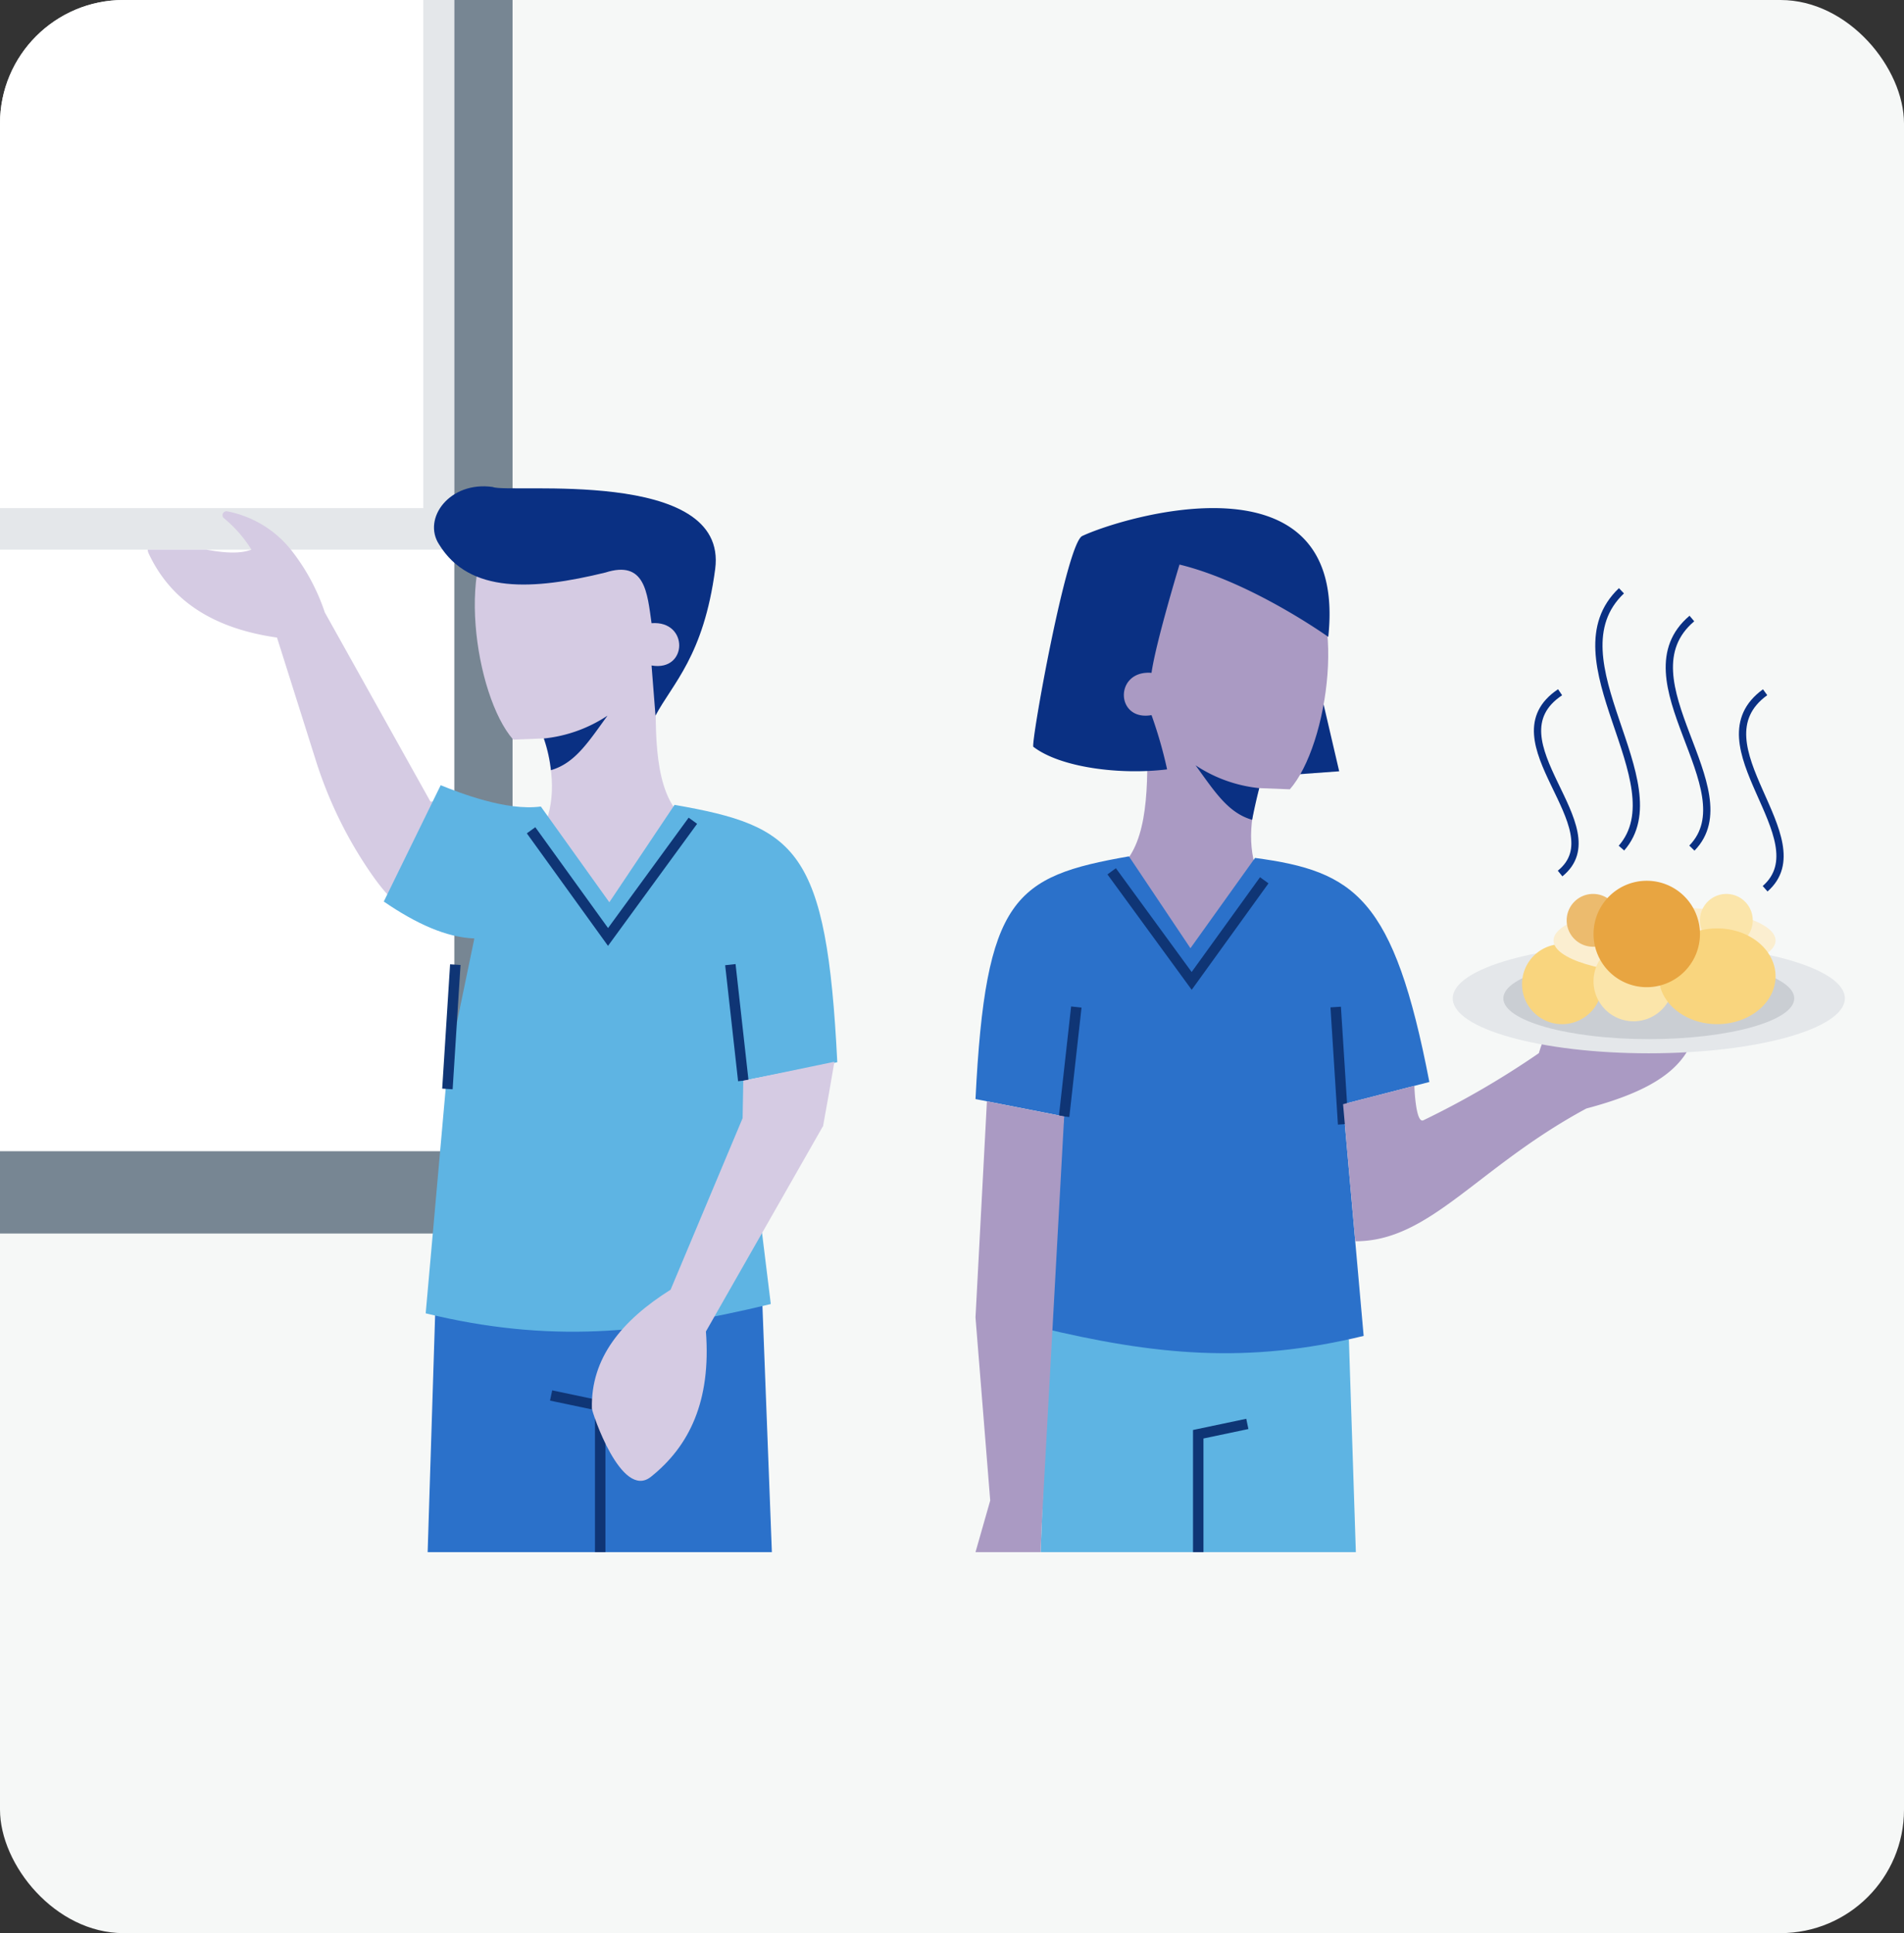 <svg xmlns="http://www.w3.org/2000/svg" xmlns:xlink="http://www.w3.org/1999/xlink" class="w-full h-auto" viewBox="0 0 262 266">
                            <rect x="0" y="0" width="262" height="266" fill="#333333" stroke="none"/>
                            <defs>
                                <clipPath id="clip-path">
                                    <rect id="Rectangle_321" data-name="Rectangle 321" width="262" height="266" rx="17" transform="translate(0.376 -0.001)" fill="none"></rect>
                                </clipPath>
                            </defs>
                            <g id="Group_688" data-name="Group 688" transform="translate(-1233 -375)">
                                <rect id="Rectangle_255" data-name="Rectangle 255" width="262" height="266" rx="17" transform="translate(1233 375)" fill="#f6f8f7"></rect>
                                <g id="Group_304" data-name="Group 304" transform="translate(1232.624 375)">
                                    <g id="Group_303" data-name="Group 303" transform="translate(0 0)" clip-path="url(#clip-path)">
                                        <rect id="Rectangle_320" data-name="Rectangle 320" width="103.478" height="159.833" transform="translate(-40.581 -1.427)" fill="#fff"></rect>
                                        <path id="Path_1245" data-name="Path 1245" d="M150.621,271.961l-1.047,33.2h47.368l-1.322-34.506Z" transform="translate(-90.352 -91.582)" fill="#2b71ca"></path>
                                        <path id="Path_1246" data-name="Path 1246" d="M173.143,288.617l6.756,1.422v20.134" transform="translate(-96.932 -96.597)" fill="none" stroke="#0f3575" stroke-miterlimit="10" stroke-width="1.44"></path>
                                        <path id="Path_1247" data-name="Path 1247" d="M309.011,277.387l.959,29.285H266.591l1.21-30.595Z" transform="translate(-123.022 -93.096)" fill="#5eb4e3"></path>
                                        <path id="Path_1248" data-name="Path 1248" d="M11.115,95.089H114.592V12.313H11.115Zm99.2-5.716H15.394V18.03h94.919Z" transform="translate(-51.696 -19.457)" fill="#e4e7ea"></path>
                                        <path id="Path_1249" data-name="Path 1249" d="M0,185.754H119.5V0H0Zm111.49-11.33H8.011V8.878H111.49Z" transform="translate(-48.593 -16.019)" fill="#778693"></path>
                                        <path id="Path_1250" data-name="Path 1250" d="M316.448,156.7l2.144,9.2-12.087.878c-1.9-7.724-1.228-5.684,9.943-10.074" transform="translate(-133.936 -59.768)" fill="#0a3083"></path>
                                        <path id="Path_1251" data-name="Path 1251" d="M280.165,171.5c4.116-2.968,4.437-10.175,4.254-17.946l-6.438-9.1,7.409-16.62,19.657,1.561c7.18,5.13,4.336,24.887-.98,30.924l-4.214-.165c-1.689,5.361-1.429,9.759.515,13.324l3.861,10.256-22.251,4.109Z" transform="translate(-126.202 -51.709)" fill="#aa9ac3"></path>
                                        <path id="Path_1252" data-name="Path 1252" d="M303.956,175.818c-3.289-.955-5.079-3.774-7.782-7.5a19.415,19.415,0,0,0,8.759,3.14c-.358,1.435-.689,2.885-.977,4.364" transform="translate(-131.281 -63.01)" fill="#0a3083"></path>
                                        <path id="Path_1253" data-name="Path 1253" d="M283.6,155.174a60.363,60.363,0,0,0-2.144-7.468c-5.007.879-5.142-6.224,0-5.818.59-4.181,3.85-14.9,3.85-14.9,9.949,2.427,20.471,9.952,20.471,9.952,2.788-25.933-28.262-16.513-33.844-13.887-2.158.942-7.018,28.035-6.751,29,3.7,2.86,11.9,3.916,18.419,3.118" transform="translate(-122.624 -49.304)" fill="#0a3083"></path>
                                        <path id="Path_1254" data-name="Path 1254" d="M148.548,163.264,141.08,178.6c-8.31-2-11.07-4.39-14.312-9.087a58.091,58.091,0,0,1-7.542-15.539l-5.3-16.773c-9.392-1.342-14.82-5.522-17.653-11.557a1.557,1.557,0,0,1-.141-.541h8.075c2.528.471,4.7.59,6.175,0l.02-.009a17.586,17.586,0,0,0-3.791-4.328.541.541,0,0,1,.454-.938,14.826,14.826,0,0,1,8.765,5.275,28.155,28.155,0,0,1,4.675,8.64l14.527,26.017c5.819.025,10.664.9,13.51,3.5" transform="translate(-75.433 -49.471)" fill="#d5cbe3"></path>
                                        <path id="Path_1255" data-name="Path 1255" d="M167.56,164.6c1.944-3.564,2.2-7.962.515-13.324l-4.214.165c-5.317-6.037-8.16-25.794-.98-30.924l21.066,3.885,6,11.174-6.437,9.1c-.185,7.771.137,14.978,4.253,17.946L177.453,182.4Z" transform="translate(-92.866 -49.667)" fill="#d5cbe3"></path>
                                        <path id="Path_1256" data-name="Path 1256" d="M172.731,166.341c3.289-.955,5.079-3.774,7.782-7.5a19.416,19.416,0,0,1-8.759,3.14,19.625,19.625,0,0,1,.977,4.364" transform="translate(-96.544 -60.365)" fill="#0a3083"></path>
                                        <path id="Path_1257" data-name="Path 1257" d="M209.755,233.661s.125-2.033.237-5.134" transform="translate(-107.154 -79.821)" fill="#d5cbe3"></path>
                                        <path id="Path_1258" data-name="Path 1258" d="M181.265,146.615l-.541-6.9c5.007.879,5.142-6.225,0-5.819-.59-4.181-.884-8.722-6.36-6.969-9.949,2.427-18.7,2.944-22.869-3.856-2.368-3.586,1.459-8.766,7.375-7.916,2.157.942,32.47-2.78,30.609,11.292-1.583,11.976-5.875,15.75-8.214,20.17" transform="translate(-90.69 -48.143)" fill="#0a3083"></path>
                                        <path id="Path_1259" data-name="Path 1259" d="M275.279,185.706l8.459,12.636,8.89-12.425c13.744,1.842,19.091,5.454,23.987,30.831l-11.876,3.061,2.835,31.878c-16.01,3.895-28.67,2.681-44.784-1.207l3.566-28.99-12.194-2.39c1.377-27.73,5.289-30.627,21.117-33.4" transform="translate(-119.552 -67.866)" fill="#2b71ca"></path>
                                        <path id="Path_1260" data-name="Path 1260" d="M280.155,188.554l11.011,15.08,9.987-13.844" transform="translate(-126.809 -68.661)" fill="none" stroke="#0f3575" stroke-miterlimit="10" stroke-width="1.44"></path>
                                        <line id="Line_109" data-name="Line 109" x2="1.024" y2="16.133" transform="translate(184.175 138.57)" fill="none" stroke="#0f3575" stroke-miterlimit="10" stroke-width="1.44"></line>
                                        <line id="Line_110" data-name="Line 110" y1="15.054" x2="1.678" transform="translate(146.805 138.57)" fill="none" stroke="#0f3575" stroke-miterlimit="10" stroke-width="1.44"></line>
                                        <path id="Path_1261" data-name="Path 1261" d="M334.141,221.748s.158,5.3,1.257,4.729a119.652,119.652,0,0,0,15.872-9.226c3.3-10.987,11.617-10.576,18.18-15.541,2.278,3.745-3.514,5.994-7.03,8.664l3.275.664,8.148-3.672c-.582,8.182-1.068,13.54-16.037,17.5-15.078,8.128-21.49,18.286-31.8,18.268l-1.677-18.862Z" transform="translate(-139.141 -72.334)" fill="#aa9ac3"></path>
                                        <path id="Path_1262" data-name="Path 1262" d="M263.261,290.946l3.1-56.4-10.628-2.083L254.162,262.2l2.025,25.194-2.025,7.1h8.958Z" transform="translate(-119.552 -80.919)" fill="#aa9ac3"></path>
                                        <path id="Path_1263" data-name="Path 1263" d="M399.226,209.883c0,4.175-12.079,7.559-26.98,7.559s-26.98-3.384-26.98-7.559,12.079-7.559,26.98-7.559,26.98,3.384,26.98,7.559" transform="translate(-144.987 -72.506)" fill="#e4e7ea"></path>
                                        <path id="Path_1264" data-name="Path 1264" d="M394.96,210.639c0,3.1-8.962,5.608-20.017,5.608s-20.017-2.511-20.017-5.608,8.962-5.608,20.017-5.608,20.017,2.511,20.017,5.608" transform="translate(-147.684 -73.261)" fill="#caced3"></path>
                                        <path id="Path_1265" data-name="Path 1265" d="M369.515,207.954a5.51,5.51,0,1,1-5.51-5.51,5.51,5.51,0,0,1,5.51,5.51" transform="translate(-148.68 -72.539)" fill="#f9d57e"></path>
                                        <path id="Path_1266" data-name="Path 1266" d="M395.062,199.966c0,2.55-6.84,4.618-15.277,4.618s-15.277-2.067-15.277-4.618,6.84-4.618,15.277-4.618,15.277,2.067,15.277,4.618" transform="translate(-150.359 -70.558)" fill="#fbeed0"></path>
                                        <path id="Path_1267" data-name="Path 1267" d="M383.165,207.408a5.51,5.51,0,1,1-5.51-5.51,5.51,5.51,0,0,1,5.51,5.51" transform="translate(-152.491 -72.387)" fill="#fbe5aa"></path>
                                        <path id="Path_1268" data-name="Path 1268" d="M374.283,196.507a3.633,3.633,0,1,1-3.634-3.634,3.634,3.634,0,0,1,3.634,3.634" transform="translate(-151.059 -69.867)" fill="#ecbb6e"></path>
                                        <path id="Path_1269" data-name="Path 1269" d="M399.728,196.507a3.633,3.633,0,1,1-3.634-3.634,3.634,3.634,0,0,1,3.634,3.634" transform="translate(-158.163 -69.867)" fill="#fbe5aa"></path>
                                        <path id="Path_1270" data-name="Path 1270" d="M400.672,206.04c0,3.639-3.6,6.588-8.034,6.588s-8.034-2.95-8.034-6.588,3.6-6.588,8.034-6.588,8.034,2.95,8.034,6.588" transform="translate(-155.969 -71.704)" fill="#f9d57e"></path>
                                        <path id="Path_1271" data-name="Path 1271" d="M386.79,197.681a7.322,7.322,0,1,1-7.322-7.322,7.322,7.322,0,0,1,7.322,7.322" transform="translate(-152.491 -69.165)" fill="#e8a541"></path>
                                        <path id="Path_1272" data-name="Path 1272" d="M403.7,181.41c7.812-6.842-9.921-19.864,0-27.039" transform="translate(-160.435 -59.118)" fill="none" stroke="#0a3083" stroke-miterlimit="10" stroke-width="1"></path>
                                        <path id="Path_1273" data-name="Path 1273" d="M389.719,171.89c7.812-7.995-9.921-23.209,0-31.593" transform="translate(-156.531 -55.188)" fill="none" stroke="#0a3083" stroke-miterlimit="10" stroke-width="1"></path>
                                        <path id="Path_1274" data-name="Path 1274" d="M376.272,170.412c7.812-8.96-9.921-26.013,0-35.409" transform="translate(-152.776 -53.71)" fill="none" stroke="#0a3083" stroke-miterlimit="10" stroke-width="1"></path>
                                        <path id="Path_1275" data-name="Path 1275" d="M364.56,179.316c7.812-6.312-9.921-18.326,0-24.945" transform="translate(-149.507 -59.118)" fill="none" stroke="#0a3083" stroke-miterlimit="10" stroke-width="1"></path>
                                        <path id="Path_1276" data-name="Path 1276" d="M181.208,174.827l-8.971,13.4-9.426-13.174c-4.783.641-11.174-1.889-13.783-2.932L141.2,188.126c4.433,3.044,8.632,4.948,12.464,5.075l-3.691,17.788-3.007,33.8c16.977,4.13,30.4,2.842,47.488-1.279l-3.781-30.741,12.931-2.534c-1.46-29.4-5.608-32.477-22.392-35.411" transform="translate(-88.013 -64.073)" fill="#5eb4e3"></path>
                                        <path id="Path_1277" data-name="Path 1277" d="M191.584,178.9l-11.676,15.991-10.59-14.679" transform="translate(-95.864 -65.965)" fill="none" stroke="#0f3575" stroke-miterlimit="10" stroke-width="1.44"></path>
                                        <line id="Line_111" data-name="Line 111" x1="1.086" y2="17.106" transform="translate(61.943 132.736)" fill="none" stroke="#0f3575" stroke-miterlimit="10" stroke-width="1.44"></line>
                                        <line id="Line_112" data-name="Line 112" x1="1.779" y1="15.963" transform="translate(100.877 132.736)" fill="none" stroke="#0f3575" stroke-miterlimit="10" stroke-width="1.44"></line>
                                        <path id="Path_1278" data-name="Path 1278" d="M214.3,224.912c-.47,2.8-1,5.765-1.569,8.906l-.035.008-16.076,28.2c.727,9.588-2.289,15.787-7.572,20-4.067,3.239-8.1-8.854-8.116-9.407-.181-6.918,4.1-12.108,10.828-16.344l9.909-23.605.091-5.149Z" transform="translate(-99.106 -78.812)" fill="#d5cbe3"></path>
                                        <path id="Path_1279" data-name="Path 1279" d="M303.437,294.043l-6.756,1.422v16.223" transform="translate(-131.422 -98.112)" fill="none" stroke="#0f3575" stroke-miterlimit="10" stroke-width="1.44"></path>
                                    </g>
                                </g>
                            </g>
                        </svg>